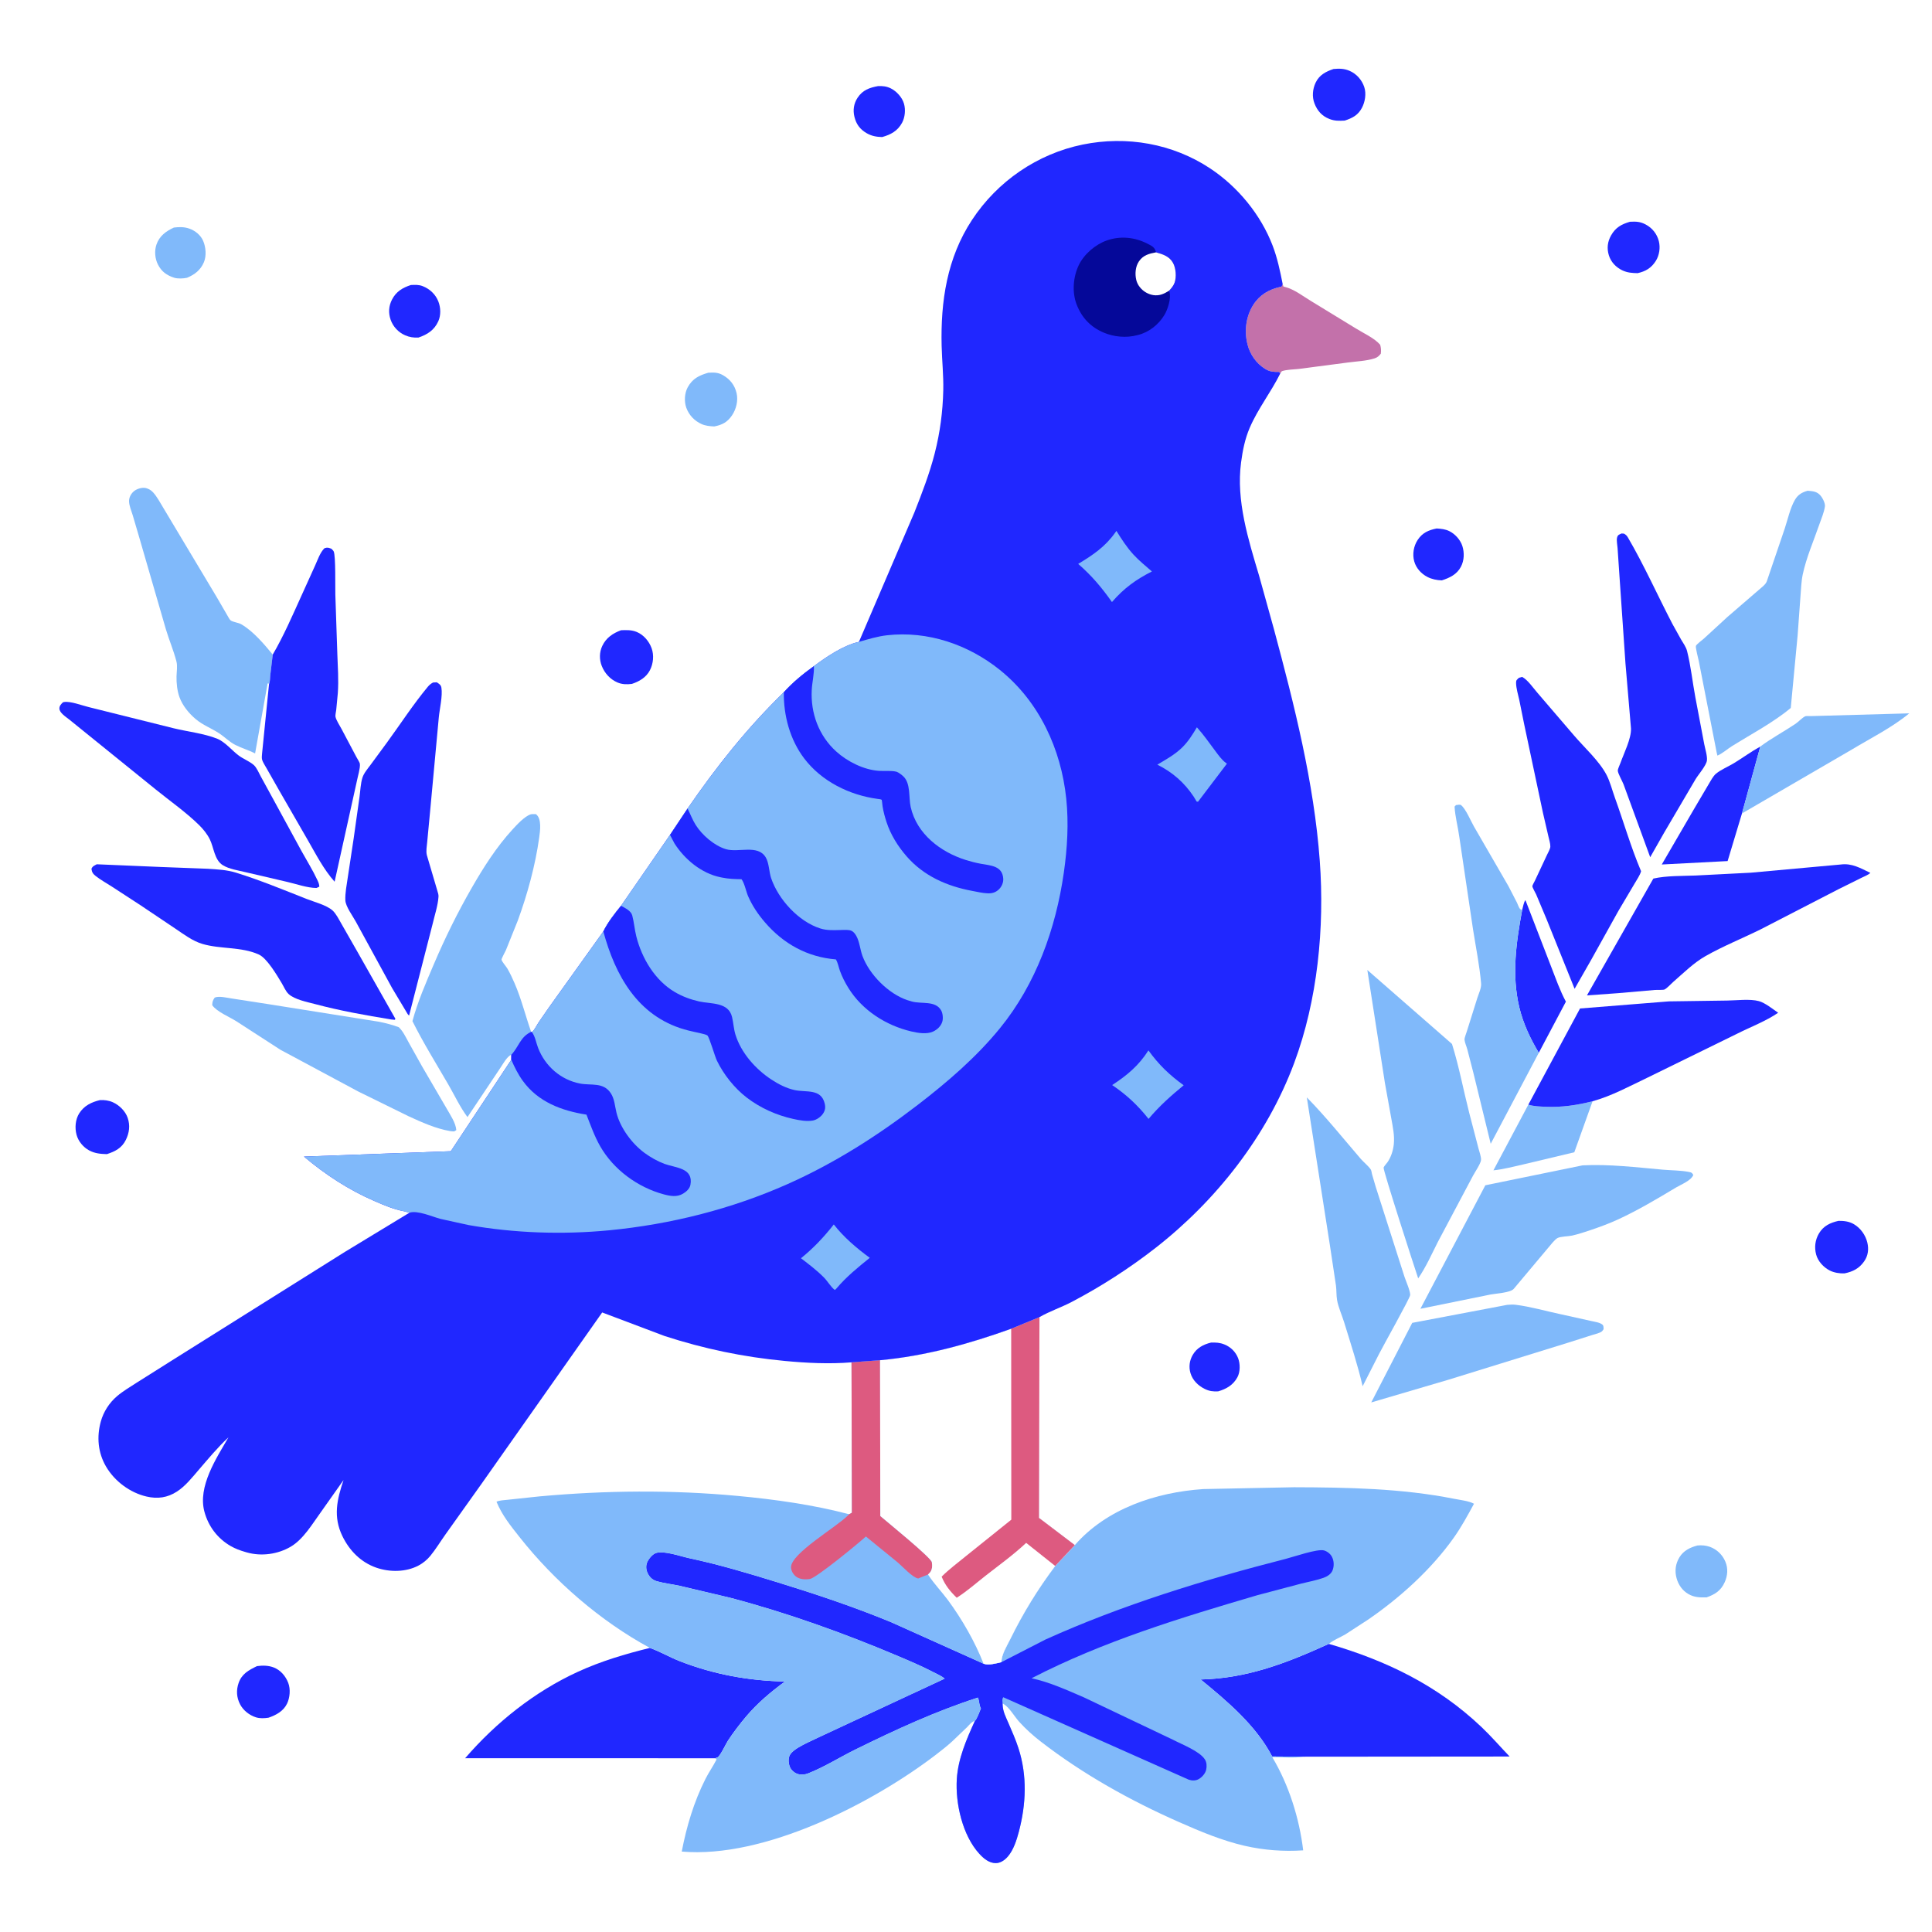 <svg version="1.1" xmlns="http://www.w3.org/2000/svg" style="display: block;" viewBox="0 0 2048 2048" width="1024" height="1024">
<path transform="translate(0,0)" fill="rgb(255,255,255)" d="M -0 -0 L 2048 0 L 2048 2048 L -0 2048 L -0 -0 z"/>
<path transform="translate(0,0)" fill="rgb(32,39,255)" d="M 1283.71 1423.19 C 1288.98 1423.04 1293.01 1423.19 1298 1425.2 C 1304.65 1427.88 1309.94 1433.11 1312.5 1439.86 C 1314.73 1445.77 1314.78 1454.24 1311.72 1459.91 C 1307.27 1468.2 1300.02 1472.35 1291.28 1474.91 C 1285.72 1475.16 1281.87 1474.71 1276.85 1472.21 C 1270.02 1468.8 1264.23 1463.1 1261.99 1455.67 C 1259.99 1449.04 1260.9 1442.16 1264.37 1436.22 C 1268.73 1428.75 1275.62 1425.19 1283.71 1423.19 z"/>
<path transform="translate(0,0)" fill="rgb(32,39,255)" d="M 1522.89 560.204 C 1527.58 560.493 1531.93 560.903 1536.23 562.968 C 1542.35 565.908 1548.03 572.19 1550.13 578.692 C 1552.42 585.807 1552.17 594.013 1548.67 600.716 C 1544.35 608.98 1536.73 612.528 1528.37 615.23 C 1523.11 615.059 1517.84 614.009 1513.12 611.583 C 1506.51 608.181 1501.12 602.244 1499.12 595 C 1497.05 587.474 1498.48 578.979 1502.72 572.451 C 1507.71 564.76 1514.34 561.933 1522.89 560.204 z"/>
<path transform="translate(0,0)" fill="rgb(128,185,250)" d="M 184.313 241.222 C 190.016 240.513 195.285 240.432 200.762 242.356 C 206.917 244.518 212.668 249.194 215.316 255.252 C 218.244 261.951 219.001 271.192 216.137 277.985 C 212.639 286.28 206.369 291.062 198.277 294.453 C 194.456 295.33 188.317 295.603 184.589 294.395 C 176.701 291.838 171.221 287.912 167.411 280.394 C 164.24 274.136 163.545 266.008 165.835 259.295 C 168.965 250.12 175.936 245.1 184.313 241.222 z"/>
<path transform="translate(0,0)" fill="rgb(32,39,255)" d="M 930.767 91.258 C 935.698 91.088 939.842 91.465 944.322 93.707 C 950.454 96.775 956.37 103.272 958.268 109.932 C 960.09 116.319 959.387 124.232 956.262 130.089 C 951.623 138.783 944.144 142.794 935.079 145.296 C 929.026 145.092 923.981 144.252 918.626 141.141 C 911.623 137.073 907.678 131.712 905.751 123.901 C 903.987 116.749 905.014 109.756 909.07 103.616 C 914.449 95.473 921.599 92.958 930.767 91.258 z"/>
<path transform="translate(0,0)" fill="rgb(32,39,255)" d="M 435.559 302.119 C 439.936 301.912 443.917 301.689 448.094 303.337 C 455.631 306.312 461.717 311.985 464.695 319.631 C 467.197 326.059 467.507 334.126 464.636 340.5 C 460.352 350.012 453.037 354.615 443.555 357.839 C 438.423 358.062 434.173 357.483 429.426 355.416 C 422.301 352.315 416.622 346.262 414.08 338.906 C 411.551 331.588 412.017 324.44 415.543 317.555 C 419.909 309.031 426.779 304.975 435.559 302.119 z"/>
<path transform="translate(0,0)" fill="rgb(32,39,255)" d="M 1727.8 235.08 C 1734.32 234.745 1738.62 234.836 1744.58 238.018 C 1751.52 241.717 1756.53 248.026 1758.45 255.699 C 1760.16 262.563 1759.01 270.508 1755.28 276.488 C 1750.57 284.04 1744.4 287.731 1735.89 289.566 C 1730.04 289.419 1725.12 289.129 1719.72 286.575 C 1713 283.397 1707.62 277.754 1705.43 270.549 C 1703.2 263.202 1704.04 256.254 1707.78 249.594 C 1712.54 241.122 1718.84 237.692 1727.8 235.08 z"/>
<path transform="translate(0,0)" fill="rgb(128,185,250)" d="M 1799.42 1638.26 C 1803.76 1637.84 1808.38 1638.21 1812.5 1639.69 C 1820.05 1642.41 1825.91 1648.13 1829 1655.5 C 1832 1662.63 1831.38 1670.34 1828.22 1677.3 C 1824.13 1686.32 1817.93 1690.14 1809 1693.31 C 1802.01 1693.44 1796.06 1693.36 1789.84 1689.79 C 1783.38 1686.07 1779.12 1679.95 1777.19 1672.8 C 1775.12 1665.08 1776.13 1657.64 1780.27 1650.81 C 1784.59 1643.68 1791.68 1640.31 1799.42 1638.26 z"/>
<path transform="translate(0,0)" fill="rgb(32,39,255)" d="M 1413.57 73.141 C 1419.73 72.561 1424.81 72.61 1430.59 75.081 C 1437.94 78.229 1443.67 84.704 1446.18 92.304 C 1448.49 99.281 1447.05 108.018 1443.68 114.357 C 1439.5 122.211 1433.54 125.174 1425.47 127.841 C 1419.51 128.138 1414.8 128.323 1409.12 126.072 C 1401.25 122.949 1396.43 117.462 1393.4 109.653 C 1390.66 102.589 1391.41 94.425 1394.6 87.661 C 1398.46 79.496 1405.42 75.874 1413.57 73.141 z"/>
<path transform="translate(0,0)" fill="rgb(32,39,255)" d="M 1948.91 1294.15 C 1954.68 1294.12 1960.17 1294.7 1965.25 1297.71 C 1972.32 1301.89 1977.55 1309.24 1979.44 1317.17 C 1981.11 1324.16 1980.31 1331 1976.15 1337 C 1970.82 1344.69 1964.16 1347.99 1955.26 1349.84 C 1950.13 1350.08 1944.08 1349.1 1939.5 1346.73 C 1933.02 1343.39 1927.08 1336.99 1925.18 1329.84 C 1923.14 1322.17 1924.13 1314.37 1928.17 1307.5 C 1932.89 1299.49 1940.18 1296.11 1948.91 1294.15 z"/>
<path transform="translate(0,0)" fill="rgb(32,39,255)" d="M 272.397 1766.17 C 278.252 1765.34 284.319 1765.39 289.91 1767.48 C 297.32 1770.25 302.753 1776.64 305.545 1783.92 C 308.097 1790.58 307.35 1799.61 304.261 1805.97 C 300.344 1814.02 292.648 1818.07 284.606 1820.85 C 280.203 1821.49 275.607 1821.79 271.299 1820.43 C 264.341 1818.23 257.834 1813.11 254.465 1806.59 C 250.728 1799.35 250.289 1791.67 252.956 1784 C 256.338 1774.27 263.723 1770.39 272.397 1766.17 z"/>
<path transform="translate(0,0)" fill="rgb(128,185,250)" d="M 750.809 395.093 C 756.728 394.812 760.913 394.63 766.271 397.659 C 773.851 401.945 778.799 408.182 780.804 416.704 C 782.655 424.573 780.461 433.649 775.987 440.272 C 771.022 447.623 765.63 450.324 757.203 452.055 C 752.708 451.85 747.969 451.421 743.819 449.584 C 736.191 446.206 730.329 440.066 727.501 432.223 C 725.117 425.608 725.628 416.679 729.038 410.5 C 734.169 401.206 741.152 397.954 750.809 395.093 z"/>
<path transform="translate(0,0)" fill="rgb(32,39,255)" d="M 658.298 668.079 C 664.075 667.845 669.484 667.63 674.964 669.899 C 682.277 672.925 688.017 679.702 690.705 687.059 C 693.429 694.516 692.552 703.487 688.923 710.5 C 684.965 718.15 677.643 722.386 669.777 724.989 C 664.49 725.602 659.492 725.581 654.548 723.451 C 646.854 720.138 640.989 713.753 637.918 706 C 635.196 699.126 635.276 691.406 638.439 684.7 C 642.52 676.045 649.643 671.321 658.298 668.079 z"/>
<path transform="translate(0,0)" fill="rgb(32,39,255)" d="M 105.887 1166.16 C 110.575 1165.89 115.337 1166.51 119.648 1168.45 C 126.512 1171.53 132.937 1177.85 135.378 1185.06 C 138.087 1193.06 137.083 1200.8 133.433 1208.27 C 129.173 1217 121.996 1220.62 113.272 1223.43 C 106.57 1223.23 100.662 1222.75 94.639 1219.56 C 88.317 1216.21 82.97 1209.8 81.126 1202.84 C 79.182 1195.5 79.87 1186.7 83.973 1180.19 C 89.072 1172.09 96.974 1168.3 105.887 1166.16 z"/>
<path transform="translate(0,0)" fill="rgb(128,185,250)" d="M 1620.11 1170.97 C 1625.68 1172.8 1632.6 1172.97 1638.43 1173.21 C 1655.72 1173.94 1671.5 1171.58 1688.19 1167.38 L 1668.83 1221.45 L 1614.89 1234.3 C 1604.5 1236.6 1593.66 1239.56 1583.09 1240.6 L 1620.11 1170.97 z"/>
<path transform="translate(0,0)" fill="rgb(32,39,255)" d="M 1613.55 964.618 C 1614.21 962.358 1615.44 955.482 1617.05 954.225 L 1644.39 1025 C 1649.3 1037.53 1653.54 1049.9 1659.91 1061.8 L 1631.19 1116 C 1622.12 1100.92 1614.6 1084.92 1610.5 1067.76 C 1602.28 1033.3 1607.24 998.831 1613.55 964.618 z"/>
<path transform="translate(0,0)" fill="rgb(32,39,255)" d="M 1865.99 791.352 L 1846.56 862.279 L 1831.35 912.769 L 1761.55 916.399 L 1795.72 857.624 L 1811.09 831.556 C 1813.22 828.051 1815.91 822.686 1819.1 820.088 C 1824.48 815.698 1831.95 812.678 1837.94 809.043 C 1847.42 803.292 1856.28 796.711 1865.99 791.352 z"/>
<path transform="translate(0,0)" fill="rgb(128,185,250)" d="M 1865.99 791.352 C 1877.88 782.489 1891.12 775.476 1903.43 767.197 C 1906.34 765.237 1910.84 760.371 1913.79 759.232 C 1914.74 758.864 1918.18 759.126 1919.36 759.096 L 1934.58 758.674 L 2023.87 756.183 C 2005.99 771.013 1982.93 782.558 1962.96 794.579 L 1846.56 862.279 L 1865.99 791.352 z"/>
<path transform="translate(0,0)" fill="rgb(195,113,170)" d="M 1359.71 301.23 L 1360.5 303.76 L 1361.6 304.018 C 1371.99 306.58 1380.8 313.749 1389.88 319.199 L 1437 347.997 C 1445.01 353.04 1456.94 358.331 1463.07 365.5 C 1463.98 368.961 1464.14 371.352 1463.74 374.9 C 1461.7 377.436 1460.15 378.908 1457 379.919 C 1448.44 382.664 1437.67 383.083 1428.73 384.282 L 1376.46 391.131 C 1370.68 391.752 1364.24 391.677 1358.76 393.5 L 1357.14 395.883 L 1355.88 394.284 C 1350.3 394.288 1346.43 394.245 1341.46 391.275 C 1331.73 385.45 1324.88 375.532 1322.26 364.527 C 1318.9 350.417 1320.76 335.316 1328.64 322.988 C 1335.37 312.481 1345.13 306.817 1357.07 304.155 L 1358.5 303.846 L 1359.71 301.23 z"/>
<path transform="translate(0,0)" fill="rgb(128,185,250)" d="M 1597.64 1383.2 C 1600.67 1382.93 1603.74 1382.75 1606.78 1383.13 C 1622.7 1385.13 1638.67 1389.82 1654.39 1393.14 L 1686.64 1400.28 C 1690.22 1401.14 1695.81 1401.77 1698.65 1404.17 C 1700.08 1405.37 1699.71 1407.27 1699.89 1409 C 1699.31 1409.75 1698.85 1410.61 1698.15 1411.24 C 1696.03 1413.12 1690.71 1414.26 1687.89 1415.15 L 1662.9 1423.1 L 1535.86 1462.43 L 1453.58 1486.64 L 1497.02 1402.29 L 1597.64 1383.2 z"/>
<path transform="translate(0,0)" fill="rgb(128,185,250)" d="M 227.597 1057.5 C 232.045 1055.5 240.835 1057.73 245.665 1058.44 L 284.577 1064.45 L 401.581 1083.06 C 408.759 1084.48 415.887 1086.32 422.745 1088.9 C 427.245 1093.2 430.089 1099.34 433.071 1104.76 L 447.295 1130.21 L 473.496 1175.14 C 477.232 1181.77 483.147 1190.25 483.7 1197.97 L 481.5 1199.35 C 479.94 1199.31 478.542 1199.25 477 1198.98 C 461.527 1196.27 447.158 1189.68 433 1183.21 L 379.872 1157.1 L 297.139 1112.73 L 250.799 1082.74 C 243.361 1077.99 229.718 1072.49 224.943 1065.5 C 225.213 1061.56 225.405 1060.77 227.597 1057.5 z"/>
<path transform="translate(0,0)" fill="rgb(128,185,250)" d="M 1631.19 1116 L 1580.21 1212.44 L 1561.77 1136.97 L 1555.39 1112.3 C 1554.58 1109.27 1552.69 1105.09 1552.45 1102.07 C 1552.3 1100.14 1554.34 1095.33 1554.91 1093.31 L 1566 1058 C 1567.45 1053.47 1570.45 1047.29 1570.03 1042.5 C 1568.38 1023.41 1564.45 1004.09 1561.46 985.131 L 1546.91 887 C 1545.47 876.404 1542.47 865.63 1541.91 855 L 1543.41 853.431 C 1544.9 853.285 1547.61 852.538 1548.8 853.478 C 1553.84 857.457 1559.17 870.485 1562.57 876.349 L 1599 939.321 L 1608.04 956.829 C 1608.76 958.299 1610.2 962.482 1611.3 963.5 C 1611.91 964.072 1612.8 964.245 1613.55 964.618 C 1607.24 998.831 1602.28 1033.3 1610.5 1067.76 C 1614.6 1084.92 1622.12 1100.92 1631.19 1116 z"/>
<path transform="translate(0,0)" fill="rgb(128,185,250)" d="M 1385.28 1163.28 C 1405.26 1183.6 1423.93 1206.89 1442.55 1228.55 C 1445.53 1232.02 1450.9 1236.24 1453.21 1239.95 C 1453.76 1240.82 1454.14 1243.72 1454.41 1244.74 L 1458.29 1258 L 1488.86 1353.6 C 1490.4 1358.23 1495.01 1368.44 1494.85 1372.83 C 1494.74 1375.91 1465.77 1427.42 1461.91 1435.14 L 1444.45 1469.47 C 1439.19 1446.67 1431.77 1424.33 1424.94 1401.97 C 1422.61 1394.35 1418.63 1385.72 1417.33 1378 C 1416.51 1373.1 1416.84 1367.84 1416.19 1362.82 L 1409.79 1320.28 L 1385.28 1163.28 z"/>
<path transform="translate(0,0)" fill="rgb(32,39,255)" d="M 1620.11 1170.97 L 1674.9 1069.03 L 1769.1 1061.5 L 1830.83 1060.63 C 1840.7 1060.53 1855.07 1058.64 1864.55 1061.24 C 1870.99 1063.01 1879.27 1069.68 1884.92 1073.56 C 1872.18 1082.35 1855.51 1088.68 1841.6 1095.7 L 1746.74 1142.18 C 1727.67 1151.26 1708.6 1161.72 1688.19 1167.38 C 1671.5 1171.58 1655.72 1173.94 1638.43 1173.21 C 1632.6 1172.97 1625.68 1172.8 1620.11 1170.97 z"/>
<path transform="translate(0,0)" fill="rgb(128,185,250)" d="M 1916.19 520.207 C 1921.18 520.65 1925.3 520.761 1929.07 524.5 C 1931.6 527.011 1934.97 533.225 1934.5 536.78 C 1933.67 543.073 1930.58 550.111 1928.5 556.116 C 1922.61 573.115 1914.72 591.259 1911 608.834 C 1909.42 616.278 1909.2 624.42 1908.58 632 L 1905.57 673.379 L 1898.28 750.476 C 1879.85 765.867 1856.65 778.029 1836.25 790.725 C 1831.42 793.735 1825.61 798.939 1820.5 800.962 L 1819.71 797.5 L 1800.81 700.9 C 1800.36 698.572 1797.11 686.297 1797.74 684.686 C 1798.46 682.837 1804.43 678.549 1806.3 676.832 L 1831.05 654.083 L 1864.42 625.293 C 1867.22 622.733 1871.69 619.741 1872.91 616.131 L 1891.82 560.513 C 1895.04 550.868 1897.64 538.466 1902.76 529.751 C 1905.94 524.331 1910.29 521.845 1916.19 520.207 z"/>
<path transform="translate(0,0)" fill="rgb(128,185,250)" d="M 285.196 724.967 L 284.484 724.41 L 283.645 724.603 L 270.412 798.671 C 263.688 795.197 256.258 793.116 249.5 789.663 C 242.966 786.325 238.255 781.242 232.21 777.286 C 223.938 771.872 215.127 768.762 207.412 762.242 C 200.117 756.078 193.543 748.042 190.233 739 C 187.833 732.442 186.951 724.019 187.127 717.042 C 187.258 711.886 188.298 706.024 186.993 701 C 184.052 689.678 179.208 678.346 175.841 667.033 L 147.706 570.035 L 140.678 546.121 C 139.266 541.496 137.008 536.445 136.81 531.583 C 136.653 527.739 138.558 523.875 141.344 521.254 C 144.27 518.501 149.495 516.703 153.5 517.192 C 156.739 517.587 160.021 519.432 162.199 521.824 C 166.605 526.661 169.914 533.129 173.328 538.693 L 191.301 568.745 L 229.734 632.96 L 240.639 651.743 C 241.449 653.035 243.267 656.69 244.367 657.535 C 246.996 659.552 252.515 659.889 255.674 661.702 C 268.29 668.942 279.956 682.787 289.124 693.881 L 286.491 716.009 C 286.354 717.578 286.149 723.99 285.196 724.967 z"/>
<path transform="translate(0,0)" fill="rgb(32,39,255)" d="M 1718.93 565.5 L 1721.5 565.683 C 1723.48 566.829 1724.48 567.734 1725.64 569.724 C 1742.87 599.208 1757.07 631.117 1772.86 661.459 L 1782.08 678.016 C 1784.3 681.767 1787.28 685.831 1788.35 690.061 C 1792.37 705.956 1794.12 723.021 1797.15 739.2 L 1806.55 788.758 C 1807.45 793.528 1810.03 801.59 1809.4 806.259 C 1808.68 811.511 1800.24 821.203 1797.36 825.993 L 1764.16 882.498 L 1749.28 908.669 L 1721.06 831.522 C 1719.76 828.1 1715 819.866 1714.93 816.881 C 1714.89 815.168 1717.14 810.501 1717.77 808.716 C 1721.28 798.751 1729.36 782.914 1728.92 772.199 L 1723.04 703 L 1716.93 614.01 L 1714.69 581 C 1714.5 578.034 1713.42 572.809 1714.13 570 C 1714.92 566.838 1716.22 566.788 1718.93 565.5 z"/>
<path transform="translate(0,0)" fill="rgb(32,39,255)" d="M 1951.11 916.418 C 1963.13 914.789 1972.25 920.325 1982.65 925.29 C 1980.32 927.557 1976.29 928.986 1973.37 930.451 L 1949.28 942.386 L 1866.18 985.248 C 1847.02 994.708 1826.53 1002.93 1807.98 1013.46 C 1795.3 1020.66 1784.41 1031.58 1773.43 1041.11 C 1771.01 1043.21 1767.22 1047.54 1764.47 1048.9 C 1763.15 1049.55 1756.3 1049.25 1754.46 1049.38 L 1714.9 1052.82 L 1682.24 1055.17 L 1752.61 931.324 C 1766.51 928.184 1783.23 928.652 1797.53 928.076 L 1855.92 925.089 L 1951.11 916.418 z"/>
<path transform="translate(0,0)" fill="rgb(128,185,250)" d="M 1677.58 1235.33 C 1705.46 1233.86 1734.91 1237.43 1762.71 1239.91 C 1771.69 1240.71 1781.56 1240.56 1790.35 1242.32 C 1793.33 1242.92 1793.44 1243.07 1794.97 1245.5 C 1792.61 1251.6 1782.03 1255.57 1776.56 1258.86 C 1756.91 1270.67 1736.57 1282.75 1715.76 1292.4 C 1706.08 1296.88 1695.99 1300.61 1685.89 1304.01 C 1679.49 1306.15 1673.08 1308.28 1666.49 1309.77 C 1662.4 1310.69 1654.48 1310.62 1651.15 1312.32 C 1647.98 1313.94 1643.38 1320.18 1641.01 1322.87 L 1604.57 1366.29 C 1600.88 1370.41 1585.77 1371.12 1580 1372.24 L 1505.69 1387.36 L 1574.51 1256.45 L 1677.58 1235.33 z"/>
<path transform="translate(0,0)" fill="rgb(32,39,255)" d="M 66.715 744.5 L 67.771 744.199 C 74.547 743.01 87.126 747.901 94.037 749.542 L 184.135 772.002 C 198.924 775.622 216.419 777.464 230.456 783.164 C 238.559 786.455 246.085 795.773 253.235 801.039 C 258.142 804.653 264.673 807.099 269.087 811.03 C 272.092 813.705 274.579 819.673 276.521 823.21 L 290.961 849.603 L 319.583 902.1 C 325.201 912.268 331.551 922.414 336.446 932.923 C 337.556 935.306 338.412 937.241 338.5 939.915 L 335.5 941.3 C 325.469 941.211 314.397 937.122 304.591 934.88 L 260.063 924.5 C 252.425 922.618 242.873 921.318 236.11 917.087 C 227.21 911.518 226.725 898.349 222.353 889.59 C 219.691 884.257 215.432 878.924 211.189 874.742 C 197.349 861.105 180.154 849.095 165.025 836.823 L 73.265 762.62 C 69.888 759.929 62.91 755.587 62.96 751 C 62.992 748.098 64.81 746.35 66.715 744.5 z"/>
<path transform="translate(0,0)" fill="rgb(128,185,250)" d="M 1449.43 1028.23 L 1539.17 1106.64 C 1546.69 1130.69 1551.29 1155.59 1557.51 1179.98 L 1567.24 1217.3 C 1568.06 1220.61 1570.29 1226.47 1569.93 1229.77 C 1569.48 1233.79 1563.35 1242.66 1561.35 1246.48 L 1524.07 1316.74 C 1517.57 1329.56 1511.51 1343.33 1503.33 1355.14 C 1499.47 1343.7 1466 1240.44 1466.67 1237.67 C 1466.95 1236.5 1470.07 1233.08 1470.9 1231.86 C 1474.7 1226.28 1476.81 1219.44 1477.5 1212.77 C 1478.44 1203.79 1476.41 1194.51 1474.85 1185.7 L 1468.06 1148 L 1449.43 1028.23 z"/>
<path transform="translate(0,0)" fill="rgb(32,39,255)" d="M 289.124 693.881 C 300.702 674.092 310.059 652.353 319.539 631.472 L 334.166 599.164 C 336.756 593.47 339.418 585.411 344 581.103 C 347.466 580.065 347.959 580.534 351.264 581.67 C 352.082 582.613 353.18 583.373 353.718 584.5 C 355.976 589.235 355.248 622.726 355.472 630.338 L 357.573 692.804 C 358.061 706.695 359.09 720.732 358.117 734.616 L 356.42 752.477 C 356.232 754.233 355.291 758.167 355.618 759.761 C 356.375 763.454 360.174 769.209 361.995 772.644 L 377.849 802.572 C 378.702 804.238 381.247 807.967 381.482 809.704 C 382.075 814.089 379.148 823.367 378.295 828 L 354.701 934.653 C 343.112 921.641 335.027 905.803 326.388 890.762 L 296.119 838.235 L 282.895 814.983 C 281.312 812.069 278.575 808.142 277.77 805.032 C 277.281 803.142 277.721 800.389 277.839 798.456 L 285.196 724.967 C 286.149 723.99 286.354 717.578 286.491 716.009 L 289.124 693.881 z"/>
<path transform="translate(0,0)" fill="rgb(32,39,255)" d="M 1610.11 718.5 L 1613.5 717.545 C 1619.38 720.52 1625.19 729.2 1629.64 734.288 L 1668.4 779.479 C 1679.34 792.318 1695.27 806.583 1703.04 821.5 C 1706.78 828.682 1709.07 837.898 1711.84 845.559 C 1721.01 870.915 1728.71 897.714 1739.19 922.502 L 1739.62 923.503 C 1738.47 927.805 1735.16 932.388 1732.96 936.262 L 1715.58 965.592 L 1686.89 1017.15 L 1669.15 1048.2 L 1639.44 974.427 L 1628.4 948.131 C 1627.67 946.484 1624.38 940.917 1624.35 939.388 C 1624.34 938.548 1626.71 934.311 1627.13 933.443 L 1639.8 906.391 C 1640.92 903.922 1643.36 899.928 1643.42 897.354 C 1643.5 894.15 1642.07 889.8 1641.38 886.654 L 1635.58 861.572 L 1615.63 767.439 L 1610.48 741.926 C 1609.2 736.021 1607.18 729.799 1607.09 723.766 C 1607.04 720.79 1608.09 720.533 1610.11 718.5 z"/>
<path transform="translate(0,0)" fill="rgb(128,185,250)" d="M 542.048 1118.07 C 537.409 1119.8 532.974 1128.29 530.042 1132.54 L 495.543 1184.16 C 487.637 1173.59 481.763 1160.85 475.127 1149.44 C 462.258 1127.31 448.629 1105.35 437.198 1082.44 C 442.873 1061.51 451.442 1041.9 459.928 1022 C 471.795 994.165 484.977 967.445 500.046 941.197 C 512.439 919.609 526.279 897.818 543.154 879.432 C 547.758 874.414 555.952 865.416 562.5 863.248 C 563.829 862.808 566.514 863.064 568 862.995 C 574.558 867.602 572.521 881.02 571.53 888.154 C 567.478 917.323 559.046 948.133 548.912 975.77 L 536.317 1007.13 C 535.58 1008.73 531.5 1016.32 531.634 1017.19 C 531.979 1019.46 536.459 1024.34 537.86 1026.75 C 540.754 1031.73 543.212 1037.06 545.5 1042.34 C 552.809 1059.21 556.938 1076.64 563.065 1093.85 C 551.579 1098.97 549.748 1110.13 542.048 1118.07 z"/>
<path transform="translate(0,0)" fill="rgb(32,39,255)" d="M 459.031 723.5 L 463 723.256 C 465.414 724.892 467.403 725.879 467.914 729 C 469.341 737.716 465.99 751.565 465.149 760.477 L 455.951 859.798 L 452.878 892.35 C 452.519 896.976 451.341 902.146 452.531 906.682 L 463.69 944.5 C 464.288 946.502 464.959 948.372 464.829 950.5 C 464.254 959.89 460.652 970.435 458.543 979.646 L 433.653 1076.54 C 432.947 1075.89 432.817 1075.81 432.133 1074.94 L 415.691 1047.46 L 377.194 977 C 374.066 971.217 366.347 960.938 366.08 954.336 C 365.77 946.662 367.504 938.017 368.606 930.412 L 374.906 888.773 L 381.113 844.594 C 382.016 838.113 382.238 830.629 384.185 824.412 C 385.722 819.504 389.711 814.961 392.735 810.847 L 410.216 787.101 C 424.433 767.613 437.973 746.709 453.356 728.183 C 455.109 726.071 456.627 724.8 459.031 723.5 z"/>
<path transform="translate(0,0)" fill="rgb(32,39,255)" d="M 102.562 916.168 L 169.969 919.019 L 220.5 920.933 C 230.531 921.59 240.621 922.094 250.28 925.089 C 275.404 932.878 300.521 943.272 325 952.913 C 333.071 956.092 345.877 959.362 352.309 964.949 C 356.09 968.234 359.105 974.405 361.646 978.754 L 378.503 1008.25 L 419.151 1080 L 418.5 1081.05 L 414.771 1080.69 C 387.213 1076.2 360.708 1071.5 333.698 1064.3 C 325.43 1062.1 312.499 1059.64 306.02 1053.8 C 302.868 1050.95 300.761 1045.7 298.568 1042.06 C 293.626 1033.86 282.998 1015.73 274.352 1011.82 C 255.7 1003.38 233.61 1006.3 214.467 1000.57 C 204.055 997.445 195.119 990.621 186.193 984.607 L 149.171 959.747 L 118.319 939.661 C 112.713 936.042 106.749 932.79 101.496 928.655 C 98.587 926.365 97.473 924.777 96.939 921 C 98.195 918.048 99.828 917.731 102.562 916.168 z"/>
<path transform="translate(0,0)" fill="rgb(32,39,255)" d="M 1408.6 1742.58 C 1469.54 1760.25 1523.73 1786.49 1570.2 1830.5 C 1580.76 1840.5 1590.22 1851.5 1600.27 1862 L 1382.19 1862.18 L 1348.54 1861.93 C 1331.44 1829.11 1300.93 1803.33 1272.72 1780.33 C 1322.37 1779.13 1364.04 1762.82 1408.6 1742.58 z"/>
<path transform="translate(0,0)" fill="rgb(32,39,255)" d="M 688.907 1746.86 C 699.747 1750.7 710.01 1756.81 720.864 1761.02 C 756.968 1775.02 793.466 1781.64 832.076 1782.5 C 817.001 1793.57 803.114 1805.21 790.987 1819.52 C 784.101 1827.65 777.673 1836.1 771.787 1844.99 C 769.392 1848.6 763.926 1860.71 760.793 1862.77 C 759.966 1863.31 758.944 1863.48 758.02 1863.83 L 493.074 1863.77 C 525.806 1825.78 566.938 1793.07 612.621 1772.14 C 637.254 1760.86 662.67 1753.33 688.907 1746.86 z"/>
<path transform="translate(0,0)" fill="rgb(128,185,250)" d="M 1139.35 1637.87 C 1173.19 1599.14 1225.4 1581.88 1275.41 1578.48 L 1371.64 1576.54 C 1428.14 1576.72 1485.92 1577.69 1541.5 1588.8 C 1547.72 1590.04 1557.07 1591.01 1562.49 1594.03 C 1555.76 1606.48 1549.09 1618.74 1540.88 1630.3 C 1517.11 1663.75 1484.06 1693.61 1450.38 1716.77 L 1426.09 1732.55 C 1420.43 1735.85 1413.62 1738.39 1408.6 1742.58 C 1364.04 1762.82 1322.37 1779.13 1272.72 1780.33 C 1300.93 1803.33 1331.44 1829.11 1348.54 1861.93 L 1382.19 1862.18 C 1371.86 1863.82 1359.24 1862.6 1348.66 1862.66 C 1366.22 1892.03 1377.39 1927.54 1381.43 1961.45 C 1360.65 1962.83 1339.85 1961.31 1319.53 1956.66 C 1295.51 1951.17 1272.22 1941.37 1249.76 1931.45 C 1197.95 1908.57 1147.92 1880.69 1103.06 1845.97 C 1095.03 1839.75 1087.5 1832.97 1080.65 1825.47 C 1075.65 1820 1070.35 1810.53 1064.34 1806.62 L 1062.8 1805.67 L 1062.81 1806.94 C 1063.03 1814.18 1066.05 1819.76 1068.86 1826.28 C 1072.7 1835.2 1076.7 1844.11 1079.67 1853.38 C 1088.99 1882.41 1087.73 1912.39 1080.04 1941.63 C 1077.7 1950.5 1074.38 1961.06 1068.29 1968.07 C 1065.08 1971.76 1060.61 1974.96 1055.5 1974.97 C 1048.52 1974.99 1042.69 1970.07 1038.21 1965.19 C 1020.31 1945.68 1012.64 1911.75 1014.26 1885.83 C 1015.61 1864.24 1024.58 1843.57 1033.47 1824.15 C 1035.43 1822.78 1038.9 1813.32 1039.83 1811 C 1037.7 1807.29 1038.32 1803.29 1036.63 1799.5 C 991.678 1814.01 949.247 1833.62 906.918 1854.46 C 890.38 1862.6 873.725 1873.16 856.627 1879.87 C 853.148 1881.23 849.277 1881.55 845.661 1880.48 C 842.333 1879.49 838.897 1876.55 837.482 1873.37 C 835.898 1869.81 835.387 1864.6 837.013 1861 C 840.615 1853.02 860.36 1845.57 868.425 1841.38 L 1001.42 1779.44 C 998.037 1776.51 993.134 1774.48 989.156 1772.41 C 977.194 1766.18 964.718 1760.89 952.307 1755.63 C 894.554 1731.19 834.688 1709.69 774.03 1693.68 L 720.28 1680.98 C 712.472 1679.29 704.283 1678.38 696.615 1676.25 C 692.129 1675.01 689.055 1672.37 686.879 1668.27 C 684.938 1664.61 684.417 1660.29 685.936 1656.39 C 687.339 1652.79 691.619 1647.51 695.389 1646.28 C 703.951 1643.51 721.534 1649.84 730.445 1651.73 C 762.307 1658.5 793.522 1667.85 824.622 1677.46 C 865.143 1689.97 905.363 1703.38 944.581 1719.58 L 1042.62 1763.61 C 1047.94 1765.57 1056.23 1763.22 1061.59 1761.93 C 1061.61 1753.83 1067.24 1745.05 1070.79 1737.83 C 1084.53 1709.86 1099.86 1684.92 1118.56 1659.98 L 1139.35 1637.87 z"/>
<path transform="translate(0,0)" fill="rgb(32,39,255)" d="M 1061.59 1761.93 L 1108 1738.08 C 1189.3 1701.3 1276.93 1674.45 1363.21 1652.39 C 1371.46 1650.28 1396.63 1641.55 1403.5 1643.52 C 1406.79 1644.47 1410.15 1647.01 1411.78 1650.03 C 1414.16 1654.45 1414.39 1660.16 1412.5 1664.78 C 1410.92 1668.64 1406.89 1671.15 1403.11 1672.51 C 1395.65 1675.19 1387.28 1676.69 1379.59 1678.61 L 1332.96 1690.94 C 1251.2 1714.99 1169.46 1739.8 1093.5 1779.02 C 1112.75 1783.18 1131.01 1791.57 1149.06 1799.32 L 1243.44 1844.22 C 1253 1849.23 1271.47 1856.2 1277.2 1865.01 C 1279.21 1868.11 1279.39 1872.31 1278.63 1875.84 C 1277.76 1879.87 1274.39 1883.75 1270.9 1885.8 C 1267.6 1887.75 1263.76 1887.73 1260.19 1886.56 L 1063.5 1799.13 C 1062 1801.36 1062.64 1803.06 1062.8 1805.67 L 1062.81 1806.94 C 1063.03 1814.18 1066.05 1819.76 1068.86 1826.28 C 1072.7 1835.2 1076.7 1844.11 1079.67 1853.38 C 1088.99 1882.41 1087.73 1912.39 1080.04 1941.63 C 1077.7 1950.5 1074.38 1961.06 1068.29 1968.07 C 1065.08 1971.76 1060.61 1974.96 1055.5 1974.97 C 1048.52 1974.99 1042.69 1970.07 1038.21 1965.19 C 1020.31 1945.68 1012.64 1911.75 1014.26 1885.83 C 1015.61 1864.24 1024.58 1843.57 1033.47 1824.15 C 1035.43 1822.78 1038.9 1813.32 1039.83 1811 C 1037.7 1807.29 1038.32 1803.29 1036.63 1799.5 C 991.678 1814.01 949.247 1833.62 906.918 1854.46 C 890.38 1862.6 873.725 1873.16 856.627 1879.87 C 853.148 1881.23 849.277 1881.55 845.661 1880.48 C 842.333 1879.49 838.897 1876.55 837.482 1873.37 C 835.898 1869.81 835.387 1864.6 837.013 1861 C 840.615 1853.02 860.36 1845.57 868.425 1841.38 L 1001.42 1779.44 C 998.037 1776.51 993.134 1774.48 989.156 1772.41 C 977.194 1766.18 964.718 1760.89 952.307 1755.63 C 894.554 1731.19 834.688 1709.69 774.03 1693.68 L 720.28 1680.98 C 712.472 1679.29 704.283 1678.38 696.615 1676.25 C 692.129 1675.01 689.055 1672.37 686.879 1668.27 C 684.938 1664.61 684.417 1660.29 685.936 1656.39 C 687.339 1652.79 691.619 1647.51 695.389 1646.28 C 703.951 1643.51 721.534 1649.84 730.445 1651.73 C 762.307 1658.5 793.522 1667.85 824.622 1677.46 C 865.143 1689.97 905.363 1703.38 944.581 1719.58 L 1042.62 1763.61 C 1047.94 1765.57 1056.23 1763.22 1061.59 1761.93 z"/>
<path transform="translate(0,0)" fill="rgb(128,185,250)" d="M 1071.9 1408.52 L 1101.87 1396.21 L 1101.35 1609.02 L 1139.35 1637.87 L 1118.56 1659.98 C 1099.86 1684.92 1084.53 1709.86 1070.79 1737.83 C 1067.24 1745.05 1061.61 1753.83 1061.59 1761.93 C 1056.23 1763.22 1047.94 1765.57 1042.62 1763.61 L 944.581 1719.58 C 905.363 1703.38 865.143 1689.97 824.622 1677.46 C 793.522 1667.85 762.307 1658.5 730.445 1651.73 C 721.534 1649.84 703.951 1643.51 695.389 1646.28 C 691.619 1647.51 687.339 1652.79 685.936 1656.39 C 684.417 1660.29 684.938 1664.61 686.879 1668.27 C 689.055 1672.37 692.129 1675.01 696.615 1676.25 C 704.283 1678.38 712.472 1679.29 720.28 1680.98 L 774.03 1693.68 C 834.688 1709.69 894.554 1731.19 952.307 1755.63 C 964.718 1760.89 977.194 1766.18 989.156 1772.41 C 993.134 1774.48 998.037 1776.51 1001.42 1779.44 L 868.425 1841.38 C 860.36 1845.57 840.615 1853.02 837.013 1861 C 835.387 1864.6 835.898 1869.81 837.482 1873.37 C 838.897 1876.55 842.333 1879.49 845.661 1880.48 C 849.277 1881.55 853.148 1881.23 856.627 1879.87 C 873.725 1873.16 890.38 1862.6 906.918 1854.46 C 949.247 1833.62 991.678 1814.01 1036.63 1799.5 C 1038.32 1803.29 1037.7 1807.29 1039.83 1811 C 1038.9 1813.32 1035.43 1822.78 1033.47 1824.15 C 1029.65 1825.25 1027.66 1828.35 1024.88 1831.13 L 1009.41 1845.89 C 1003.95 1850.87 998.142 1855.44 992.282 1859.94 C 924.718 1911.73 809.943 1970.36 722.678 1962.73 C 727.831 1936 735.455 1910.31 747.729 1885.91 C 751.334 1878.74 756.012 1872.17 759.605 1865.04 L 758.02 1863.83 C 758.944 1863.48 759.966 1863.31 760.793 1862.77 C 763.926 1860.71 769.392 1848.6 771.787 1844.99 C 777.673 1836.1 784.101 1827.65 790.987 1819.52 C 803.114 1805.21 817.001 1793.57 832.076 1782.5 C 793.466 1781.64 756.968 1775.02 720.864 1761.02 C 710.01 1756.81 699.747 1750.7 688.907 1746.86 C 636.395 1718.4 587.72 1676.19 550.658 1629.27 C 541.096 1617.16 532.262 1606.27 526.3 1591.89 C 529.557 1590.29 534.509 1590.29 538.201 1589.81 L 571.838 1586.23 C 642.14 1579.84 711.866 1579.2 782.197 1585.76 C 821.51 1589.43 861.849 1595.1 900.065 1605.14 C 901.179 1604.75 902.059 1604.12 903.053 1603.5 L 902.642 1444.13 L 932.904 1441.88 C 980.708 1437.47 1026.88 1424.73 1071.9 1408.52 z"/>
<path transform="translate(0,0)" fill="rgb(221,90,128)" d="M 902.642 1444.13 L 932.904 1441.88 L 933.169 1607.04 C 940.596 1613.46 987.083 1651.11 987.807 1656 C 988.369 1659.8 988.325 1663.8 985.843 1666.87 L 983.726 1669.05 L 973.328 1673.25 C 967.212 1672.23 956.891 1660.65 951.72 1656.3 L 917.883 1628.74 C 909.942 1636.06 865.152 1672.8 858.5 1673.8 C 853.649 1674.53 847.537 1674.3 843.573 1671.04 C 840.81 1668.77 838.598 1665.04 838.532 1661.41 C 838.267 1646.79 886.83 1618.71 898.778 1606.49 L 900.065 1605.14 C 901.179 1604.75 902.059 1604.12 903.053 1603.5 L 902.642 1444.13 z"/>
<path transform="translate(0,0)" fill="rgb(255,255,255)" d="M 1071.9 1408.52 L 1101.87 1396.21 L 1101.35 1609.02 L 1139.35 1637.87 L 1118.56 1659.98 C 1099.86 1684.92 1084.53 1709.86 1070.79 1737.83 C 1067.24 1745.05 1061.61 1753.83 1061.59 1761.93 C 1056.23 1763.22 1047.94 1765.57 1042.62 1763.61 C 1033.55 1740.4 1019.7 1716.3 1004.9 1696.25 C 998.295 1687.31 990.437 1679.22 984.312 1669.96 L 983.726 1669.05 L 985.843 1666.87 C 988.325 1663.8 988.369 1659.8 987.807 1656 C 987.083 1651.11 940.596 1613.46 933.169 1607.04 L 932.904 1441.88 C 980.708 1437.47 1026.88 1424.73 1071.9 1408.52 z"/>
<path transform="translate(0,0)" fill="rgb(221,90,128)" d="M 1071.9 1408.52 L 1101.87 1396.21 L 1101.35 1609.02 L 1139.35 1637.87 L 1118.56 1659.98 L 1087.78 1635.51 C 1074.5 1647.99 1059.48 1658.81 1045.12 1670.03 C 1034.95 1677.97 1025.09 1686.79 1014.17 1693.68 C 1007.22 1686.95 1001.8 1680.31 998.178 1671.31 C 1005.99 1663.53 1014.66 1657.13 1023.15 1650.16 L 1072.03 1610.91 L 1071.9 1408.52 z"/>
<path transform="translate(0,0)" fill="rgb(32,39,255)" d="M 910.497 680.414 L 969.224 543.36 C 977.321 522.828 985.42 501.832 990.879 480.417 C 996.508 458.332 999.387 436.456 999.907 413.661 C 1000.26 398.091 998.555 382.295 998.174 366.711 C 997.018 319.464 1003.85 273.486 1030.33 233.191 C 1057.26 192.197 1099.67 163.062 1147.7 153.244 C 1194.31 143.716 1243.14 152.172 1283.02 178.655 C 1312.21 198.043 1336.49 227.558 1349.05 260.385 C 1354.13 273.679 1356.95 287.311 1359.71 301.23 L 1358.5 303.846 L 1357.07 304.155 C 1345.13 306.817 1335.37 312.481 1328.64 322.988 C 1320.76 335.316 1318.9 350.417 1322.26 364.527 C 1324.88 375.532 1331.73 385.45 1341.46 391.275 C 1346.43 394.245 1350.3 394.288 1355.88 394.284 L 1357.14 395.883 C 1347.38 415.657 1333.47 433.199 1324.79 453.393 C 1319.67 465.321 1317.28 477.485 1315.58 490.284 C 1310.21 530.699 1323.3 572.039 1334.66 610.16 L 1350.43 666.951 C 1371.92 746.889 1392.96 829.738 1399.02 912.558 C 1404.2 983.326 1396.76 1060.14 1371.86 1126.91 C 1343.09 1204.07 1289.42 1272.53 1224.68 1323.02 C 1197.06 1344.56 1167.2 1363.73 1136.2 1380.03 C 1125.09 1385.87 1112.59 1390.02 1101.87 1396.21 L 1071.9 1408.52 C 1026.88 1424.73 980.708 1437.47 932.904 1441.88 L 902.642 1444.13 C 879.285 1446.05 855.198 1444.86 831.896 1442.66 C 788.242 1438.55 746.11 1429.77 704.42 1416.2 L 638.343 1391.26 L 510.248 1573.17 L 472.225 1626.54 C 466.917 1633.97 462.014 1642.16 456.243 1649.19 C 452.738 1653.46 448.475 1656.99 443.582 1659.57 C 430.231 1666.61 413.101 1666.7 399 1661.83 C 382.611 1656.17 370.48 1643.8 362.993 1628.42 C 352.975 1607.84 357.17 1589.58 364.152 1568.93 L 339.862 1603.31 C 331.024 1615.5 321.547 1631.65 308.325 1639.47 C 294.56 1647.62 277.162 1650.01 261.732 1645.66 L 260 1645.15 C 254.605 1643.6 249.375 1641.68 244.5 1638.86 C 230.559 1630.81 220.864 1617.99 216.678 1602.42 C 209.505 1575.75 229.223 1545.97 242.196 1523.64 C 230.733 1534.3 220.837 1546.3 210.629 1558.14 C 203.64 1566.24 196.633 1575.25 187.586 1581.11 C 177.494 1587.65 167.017 1589.1 155.332 1586.39 C 137.793 1582.32 121.48 1570.15 112.408 1554.62 C 103.805 1539.88 102.358 1523.14 106.877 1506.81 C 109.732 1496.5 115.855 1487 124.001 1480.05 C 130.352 1474.64 137.985 1470.18 144.991 1465.63 L 181.162 1442.82 L 246.699 1401.67 L 365.585 1327.07 L 434.003 1285.53 L 428.199 1283.97 C 417.312 1281.95 406.794 1277.44 396.677 1273.04 C 369.515 1261.24 344.789 1245.1 322.186 1226.01 L 477.871 1220.32 L 541.996 1123.39 L 542.048 1118.07 C 549.748 1110.13 551.579 1098.97 563.065 1093.85 L 563.966 1094.14 C 566.839 1091.33 568.61 1087.36 570.799 1084 L 582.078 1067.68 L 639.555 987.361 C 644.177 977.874 651.661 968.254 658.346 960.157 L 710.235 885.035 L 728.839 857.105 C 759.364 812.723 792.2 771.361 830.895 733.789 C 840.05 723.536 851.599 714.139 862.751 706.135 C 875.8 696.393 894.42 683.804 910.497 680.414 z"/>
<path transform="translate(0,0)" fill="rgb(128,185,250)" d="M 883.857 1297.96 C 894.222 1311.36 908.349 1323.41 922.013 1333.34 C 909.334 1343.54 897.025 1353.55 886.5 1366.05 L 884.956 1367.44 C 880.736 1364.32 877.36 1358.21 873.502 1354.29 C 866.069 1346.75 857.46 1340.21 849.062 1333.79 C 862.134 1323.25 873.534 1311.19 883.857 1297.96 z"/>
<path transform="translate(0,0)" fill="rgb(128,185,250)" d="M 1217.39 1113.47 C 1228.36 1128.68 1239.55 1139.42 1254.75 1150.45 C 1240.96 1161.81 1229.04 1172.38 1217.51 1186.07 C 1206.19 1171.73 1194.06 1160.4 1178.94 1150.22 C 1194.88 1139.79 1207.08 1129.62 1217.39 1113.47 z"/>
<path transform="translate(0,0)" fill="rgb(128,185,250)" d="M 1183.44 562.761 C 1188.93 571.597 1194.61 580.389 1201.68 588.063 C 1207.54 594.419 1214.57 600.056 1221.06 605.772 C 1203.89 614.468 1191.4 623.599 1178.72 638.182 C 1167.75 622.681 1157.29 610.243 1142.93 597.766 C 1158.58 588.292 1171.55 579.648 1182.34 564.347 L 1183.44 562.761 z"/>
<path transform="translate(0,0)" fill="rgb(128,185,250)" d="M 1268.75 770.965 C 1275.58 778.485 1281.63 787.176 1287.72 795.314 C 1291.3 800.105 1294.8 805.279 1299.68 808.856 L 1300.62 809.466 L 1269.95 849.873 L 1268.5 849.689 L 1265.34 844.429 C 1255.27 829.385 1242.99 818.68 1226.84 810.568 C 1235.99 805.102 1245.46 799.9 1253.12 792.395 C 1259.58 786.078 1264.17 778.682 1268.75 770.965 z"/>
<path transform="translate(0,0)" fill="rgb(5,8,153)" d="M 1239.1 308.281 L 1239.66 309.348 C 1241.67 316.278 1237.84 328.123 1234.24 334.025 C 1228.12 344.064 1218.06 352.166 1206.51 355.051 L 1205.22 355.361 C 1193.88 358.386 1180.74 357.16 1169.94 352.569 C 1156.11 346.693 1146.77 336.894 1141.3 322.817 C 1136.27 309.853 1137.55 293.708 1143.46 281.239 C 1149.03 269.483 1161.13 259.139 1173.31 254.876 C 1187.52 249.899 1202.62 251.353 1216 258.143 C 1220.99 260.676 1224.16 261.945 1225.41 267.5 C 1232.59 269.494 1239.49 271.625 1243.4 278.602 C 1246.53 284.17 1247.27 293.684 1245.08 299.707 C 1243.86 303.078 1241.57 305.75 1239.1 308.281 z"/>
<path transform="translate(0,0)" fill="rgb(255,255,255)" d="M 1225.41 267.5 C 1232.59 269.494 1239.49 271.625 1243.4 278.602 C 1246.53 284.17 1247.27 293.684 1245.08 299.707 C 1243.86 303.078 1241.57 305.75 1239.1 308.281 C 1236.5 309.877 1233.84 311.365 1230.91 312.247 C 1225.48 313.878 1219.92 312.922 1215.03 310.173 C 1209.97 307.325 1205.78 302.373 1204.46 296.652 C 1202.98 290.264 1203.56 282.578 1207.33 277.05 C 1211.84 270.444 1218.05 268.88 1225.41 267.5 z"/>
<path transform="translate(0,0)" fill="rgb(128,185,250)" d="M 910.497 680.414 C 920.174 677.615 930.121 674.564 940.156 673.425 C 983.426 668.514 1026.39 683.178 1060.04 710.266 C 1101.64 743.763 1124.77 794.074 1130.26 846.496 C 1132.99 872.577 1131.4 899.175 1127.7 925.05 C 1119.22 984.385 1098.2 1043.07 1059.98 1089.97 C 1034.86 1120.79 1004.09 1147.24 972.649 1171.38 C 929.793 1204.27 884.463 1233.09 835 1255.12 C 775.363 1281.68 710.709 1297.89 645.781 1304.16 C 596.554 1308.91 545.277 1307.21 496.62 1298.6 L 467.054 1292.1 C 458.134 1289.78 442.663 1282.71 434.003 1285.53 L 428.199 1283.97 C 417.312 1281.95 406.794 1277.44 396.677 1273.04 C 369.515 1261.24 344.789 1245.1 322.186 1226.01 L 477.871 1220.32 L 541.996 1123.39 L 542.048 1118.07 C 549.748 1110.13 551.579 1098.97 563.065 1093.85 L 563.966 1094.14 C 566.839 1091.33 568.61 1087.36 570.799 1084 L 582.078 1067.68 L 639.555 987.361 C 644.177 977.874 651.661 968.254 658.346 960.157 L 710.235 885.035 L 728.839 857.105 C 759.364 812.723 792.2 771.361 830.895 733.789 C 840.05 723.536 851.599 714.139 862.751 706.135 C 875.8 696.393 894.42 683.804 910.497 680.414 z"/>
<path transform="translate(0,0)" fill="rgb(32,39,255)" d="M 563.065 1093.85 L 563.966 1094.14 C 567.506 1099.18 568.278 1105.41 570.5 1111.07 C 578.027 1130.27 594.506 1144.72 614.96 1148.62 C 626.834 1150.88 639.563 1146.9 647.458 1158.85 C 651.485 1164.94 651.775 1172.65 653.5 1179.56 C 657.514 1195.66 669.913 1212.33 683.148 1222.09 C 689.655 1226.88 697.035 1231.03 704.625 1233.83 C 716.059 1238.05 735.3 1237.9 731.871 1256 C 731.083 1260.15 727.597 1263.16 724.164 1265.26 C 717.664 1269.25 710.462 1267.9 703.474 1266.02 C 675.994 1258.63 650.352 1239.85 636.203 1215.04 C 630.072 1204.29 626.172 1193.02 621.674 1181.56 C 595.285 1177.41 570.376 1168.13 554.161 1145.7 C 549.139 1138.75 545.402 1131.22 541.996 1123.39 L 542.048 1118.07 C 549.748 1110.13 551.579 1098.97 563.065 1093.85 z"/>
<path transform="translate(0,0)" fill="rgb(32,39,255)" d="M 862.751 706.135 C 863.195 714.252 860.939 723.023 860.491 731.281 C 859.155 755.898 867.896 779.785 886.36 796.556 C 898.175 807.288 915.621 816.025 931.656 817.135 C 937.155 817.515 945.275 816.66 950.396 818.092 C 952.38 818.647 956.126 821.584 957.637 823.038 C 965.564 830.664 963.088 845.297 965.356 855.415 C 971.788 884.104 997.031 903.209 1023.72 911.605 C 1028.96 913.254 1034.23 914.617 1039.63 915.603 C 1050.2 917.532 1062.48 917.792 1063.47 931.219 C 1063.77 935.333 1062.02 939.589 1059.14 942.5 C 1055.63 946.053 1051.69 947.177 1046.8 946.964 C 1041.41 946.729 1035.81 945.36 1030.5 944.373 C 1003.85 939.42 979.161 928.558 961.055 907.755 C 951.805 897.128 944.088 884.778 939.713 871.32 C 937.95 865.899 936.423 860.255 935.539 854.622 C 935.413 853.82 934.896 848.148 934.638 847.853 C 934.094 847.232 931.241 846.995 930.36 846.876 C 900.415 842.852 870.918 828.301 852.438 803.907 C 837.405 784.064 830.537 758.538 830.895 733.789 C 840.05 723.536 851.599 714.139 862.751 706.135 z"/>
<path transform="translate(0,0)" fill="rgb(32,39,255)" d="M 658.346 960.157 C 662.618 962.599 668.859 965.386 670.204 970.411 C 672.157 977.705 672.671 985.326 674.536 992.686 C 680.433 1015.97 694.326 1039.35 715.5 1051.72 C 723.342 1056.3 732.19 1059.57 741.026 1061.56 C 753.684 1064.41 772.132 1062.03 775.985 1078 C 777.473 1084.17 777.71 1090.56 779.593 1096.69 C 785.545 1116.04 800.948 1133.35 817.609 1144.3 C 825.158 1149.26 833.5 1153.59 842.375 1155.53 C 854.453 1158.17 870.267 1153.75 874.166 1169.57 C 875.195 1173.75 874.856 1176.84 872.482 1180.45 C 870.246 1183.85 865.706 1187.08 861.667 1187.81 C 854.987 1189 847.537 1187.58 841 1186.15 C 823.212 1182.24 805.924 1174.53 791.457 1163.39 C 778.549 1153.46 767.054 1138.98 759.956 1124.34 C 757.726 1119.74 752.002 1099.53 749.85 1097.62 C 748.826 1096.71 744.527 1095.78 743.142 1095.45 C 737.152 1094.01 731.088 1092.9 725.17 1091.16 C 675.782 1076.67 652.184 1033.96 639.555 987.361 C 644.177 977.874 651.661 968.254 658.346 960.157 z"/>
<path transform="translate(0,0)" fill="rgb(32,39,255)" d="M 728.839 857.105 C 731.812 862.873 733.998 868.998 737.475 874.5 C 744.289 885.279 757.043 896.353 769.376 900.121 C 782.723 904.199 803.324 894.766 811.719 908.874 C 815.296 914.887 815.166 924.179 817.43 930.864 C 825.079 953.44 846.464 976.811 869.406 984.157 C 877.034 986.599 884.12 985.967 892 985.835 C 895.305 985.78 899.842 985.343 902.829 986.798 C 904.943 987.828 906.617 990.143 907.73 992.136 C 911.268 998.468 911.727 1006.52 914.236 1013.31 C 921.538 1033.06 941.75 1053.46 961.816 1060.19 L 965 1061.13 L 966.529 1061.6 C 976.817 1064.54 991.548 1060.37 997.621 1071.01 C 999.421 1074.16 999.956 1079.7 998.836 1083.16 C 997.312 1087.89 993.549 1091.44 989.1 1093.5 C 982.421 1096.61 972.871 1094.98 965.959 1093.35 C 939.15 1087.03 913.963 1070.95 899.273 1047.19 C 895.733 1041.46 892.632 1035.4 890.345 1029.06 C 888.935 1025.15 888.229 1020.51 886.044 1017 C 855.891 1014.58 830.505 1000.55 810.782 977.608 C 803.61 969.264 797.368 960.07 792.999 949.942 C 790.894 945.062 789.105 935.809 786.005 931.993 C 778.944 931.902 772.437 931.702 765.5 930.271 L 763.759 929.93 C 743.569 925.812 725.828 911.036 714.927 893.988 L 710.235 885.035 L 728.839 857.105 z"/>
</svg>